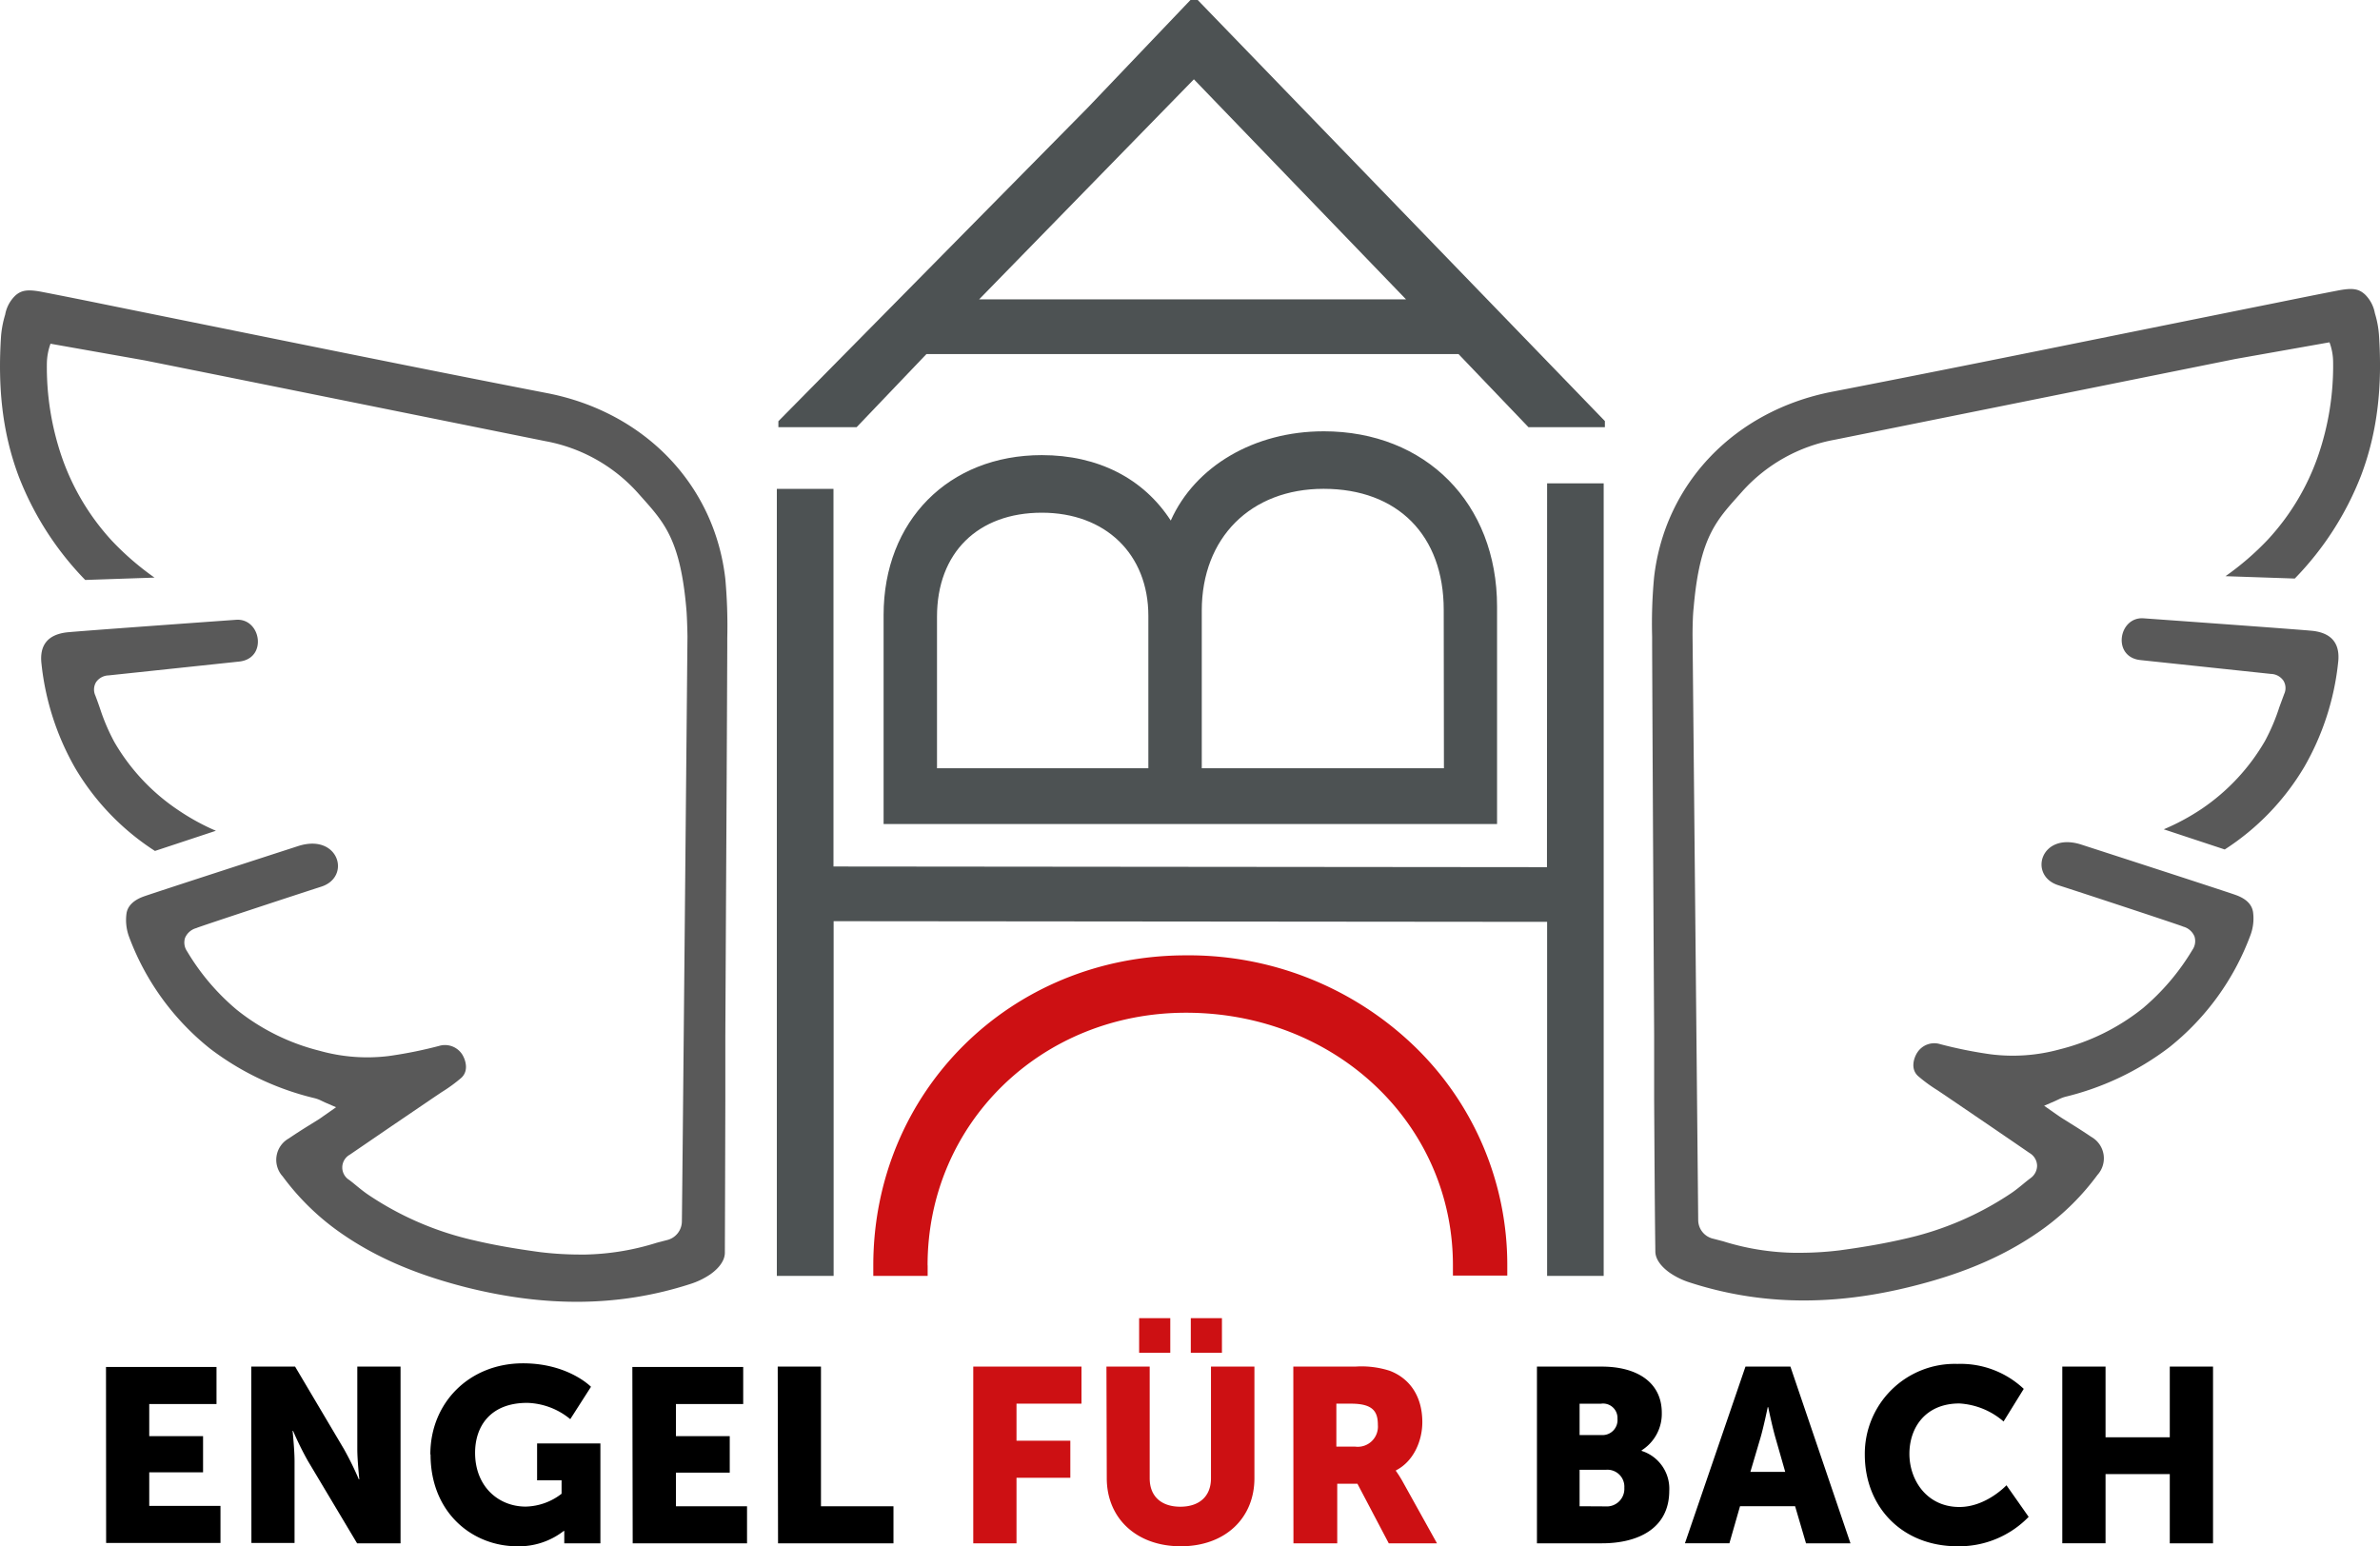 <svg xmlns="http://www.w3.org/2000/svg" viewBox="0 0 197.008 128" width="197.008" height="128"><path fill="#4d5253" d="M128.064 40.012h4.683v65.603h-4.683V76.31l-59.06-.055v29.36h-4.7V40.469h4.688v31.259l59.06.055.012-31.77Zm-18.503-4.31c8.458 0 14.36 5.964 14.36 14.505v18.007h-50.78V50.91c0-7.796 5.384-13.236 13.096-13.236 4.638 0 8.407 1.916 10.674 5.418 2.01-4.504 6.92-7.389 12.65-7.389m-14.504 15.28c0-5.107-3.542-8.542-8.82-8.542s-8.675 3.302-8.675 8.608v12.545h17.495V50.98Zm24.449-.496c0-6.175-3.814-10.023-9.945-10.023-6.03 0-10.083 4.054-10.083 10.084v13.046h20.045l-.017-13.107ZM70.908 35.363h-6.476v-.496L90.045 8.91 98.542 0h.601l33.704 34.856v.507h-6.325l-5.791-6.053H76.687l-5.78 6.053Zm10.14-10.58h35.34L98.826 6.565 81.047 24.783Z"></path><path fill="#cd1013" d="M76.788 104.757v.858h-4.5v-.858c0-14.393 11.365-25.674 25.881-25.674a26.9 26.9 0 0 1 18.892 7.506 25.134 25.134 0 0 1 7.707 18.146v.858h-4.5v-.858c0-11.693-9.704-20.902-22.093-20.902-11.994 0-21.393 9.181-21.393 20.902m35.407 15.017a1.67 1.67 0 0 0 1.866-1.798c0-1.114-.412-1.76-2.228-1.76h-1.208v3.558h1.57Zm-5.133-6.626h5.133a7.606 7.606 0 0 1 2.846.345c1.67.635 2.7 2.127 2.7 4.254 0 1.56-.735 3.258-2.188 3.993v.039c.201.283.387.576.557.88l2.845 5.117h-3.992l-2.595-4.934h-1.67v4.934h-3.625l-.011-14.628Zm-12.762-4.009h2.578v2.862h-2.578v-2.862Zm4.276 0h2.578v2.862H98.57v-2.862Zm-6.982 4.01h3.58v9.242c0 1.537 1.002 2.355 2.533 2.355s2.54-.818 2.54-2.355v-9.243h3.596v9.243c0 3.296-2.416 5.63-6.097 5.63s-6.125-2.334-6.125-5.63l-.027-9.243Zm-11.025 0h8.959v3.067h-5.379v3.068h4.455v3.068h-4.455v5.424h-3.58v-14.628Z"></path><path fill="#000" d="M170.71 127.753h3.58v-5.729h5.317v5.73h3.58v-14.628h-3.58v5.852h-5.317v-5.852h-3.58v14.627Zm-16.348-7.344c0 4.338 3.09 7.59 7.673 7.59a8.024 8.024 0 0 0 5.89-2.434l-1.837-2.617s-1.67 1.799-3.897 1.799c-2.7 0-4.137-2.227-4.137-4.399s1.33-4.17 4.137-4.17c1.35.08 2.637.604 3.658 1.492l1.67-2.7a7.617 7.617 0 0 0-5.484-2.067 7.444 7.444 0 0 0-7.673 7.529m-7.996-3.948s.329 1.592.596 2.517l.813 2.84h-2.884l.84-2.84c.268-.925.596-2.517.596-2.517h.04Zm3.13 11.27h3.68l-4.972-14.628h-3.72l-5.011 14.627h3.68l.88-3.068h4.56l.902 3.068Zm-18.743-3.069v-3.017h2.172a1.403 1.403 0 0 1 1.531 1.492 1.453 1.453 0 0 1-1.553 1.537l-2.15-.012Zm0-5.89v-2.6h1.782a1.192 1.192 0 0 1 1.353 1.246 1.242 1.242 0 0 1-1.292 1.353h-1.843Zm-3.53 8.958h5.384c2.901 0 5.569-1.169 5.569-4.36a3.28 3.28 0 0 0-2.289-3.29v-.045a3.57 3.57 0 0 0 1.67-3.107c0-2.516-2.043-3.825-4.966-3.825h-5.368v14.627Zm-62.819 0h9.555v-3.068h-6.002v-11.559h-3.58l.027 14.627Zm-12.032 0h9.465v-3.068h-5.885v-2.784h4.454v-3.017h-4.454v-2.662h5.568v-3.068h-9.176l.028 14.6ZM35.64 120.41c0 4.789 3.435 7.59 7.183 7.59a6.041 6.041 0 0 0 3.842-1.27h.044v1.024h2.99v-8.268h-5.24v3.051h2.027v1.114a5.011 5.011 0 0 1-2.967 1.063c-2.267 0-4.193-1.67-4.193-4.454 0-2.172 1.247-4.132 4.315-4.132a5.846 5.846 0 0 1 3.564 1.348l1.715-2.678s-1.882-1.944-5.624-1.944c-4.455 0-7.673 3.274-7.673 7.528m-14.811 7.345h3.57v-6.788c0-.919-.162-2.494-.162-2.494h.039c.365.853.776 1.685 1.23 2.494l4.07 6.815h3.597v-14.627h-3.58v6.832c0 .919.167 2.495.167 2.495H29.7a25.97 25.97 0 0 0-1.225-2.495l-4.048-6.832H20.8l.011 14.6Zm-12.027 0h9.466v-3.068h-5.897v-2.784h4.455v-2.99h-4.455v-2.662h5.568v-3.068H8.774l.011 14.572Z"></path><path fill="#595959" d="m17.872 68.771-5.045 1.67a20.657 20.657 0 0 1-6.609-6.87 22.022 22.022 0 0 1-2.784-8.625c-.178-1.526.512-2.4 2.055-2.595.757-.095 14.076-1.047 14.076-1.047 2.043-.122 2.595 3.196.245 3.458L8.99 55.909a1.308 1.308 0 0 0-1.036.557 1.186 1.186 0 0 0-.06 1.113c.14.371.274.743.4 1.114.311.953.708 1.875 1.186 2.756a17.083 17.083 0 0 0 5.267 5.607c.985.67 2.03 1.244 3.124 1.715ZM60.04 91.077v-5.268l.056-11.047c.04-7.053.076-14.126.105-21.22v-.723a43.475 43.475 0 0 0-.161-4.895c-.885-7.795-6.682-13.814-14.744-15.379s-16.253-3.218-24.166-4.822l-10.423-2.11-2.082-.423a552.78 552.78 0 0 0-5.112-1.02c-1.153-.222-1.737-.188-2.283.335-.419.42-.699.958-.802 1.542a8.419 8.419 0 0 0-.34 1.754c-.283 4.249.101 8.018 1.465 11.643a25.452 25.452 0 0 0 5.501 8.564l5.735-.195a23.158 23.158 0 0 1-3.513-3.035 19.75 19.75 0 0 1-4.126-6.854 22.935 22.935 0 0 1-1.27-7.85c.01-.554.112-1.102.301-1.621l7.796 1.38c10.868 2.178 22.105 4.455 33.152 6.682a13.553 13.553 0 0 1 7.661 4.277c2.05 2.321 3.508 3.597 4.026 9.649.067.752.09 2.227.09 2.227s-.446 48.292-.463 48.442a1.604 1.604 0 0 1-1.253 1.548l-.813.212a21.08 21.08 0 0 1-5.896.98h-.535a27.622 27.622 0 0 1-3.23-.2c-2.143-.29-3.897-.602-5.45-.97a25.864 25.864 0 0 1-8.776-3.775c-.345-.233-.662-.49-.969-.74-.2-.167-.4-.329-.606-.485a1.214 1.214 0 0 1 .044-2.099l3.34-2.283 3.693-2.51.6-.402a12.55 12.55 0 0 0 1.605-1.175c.645-.607.317-1.53.055-1.937a1.698 1.698 0 0 0-1.92-.69c-1.37.36-2.758.638-4.16.834a14.6 14.6 0 0 1-5.73-.44 17.879 17.879 0 0 1-6.832-3.38 18.931 18.931 0 0 1-4.12-4.843 1.275 1.275 0 0 1-.173-1.114c.169-.4.512-.7.93-.813l.067-.028c.462-.184 8.23-2.745 10.279-3.402 2.494-.802 1.459-4.399-1.854-3.38 0 0-12.039 3.898-12.863 4.199s-1.325.785-1.408 1.425a4.015 4.015 0 0 0 .211 1.893 21.337 21.337 0 0 0 6.726 9.282 23.18 23.18 0 0 0 8.67 4.098c.193.053.38.126.557.217l.272.128.914.396-1.064.746-.334.234-.835.518c-.557.345-1.114.701-1.67 1.08a2.032 2.032 0 0 0-.513 3.151 20.602 20.602 0 0 0 4.405 4.393c2.94 2.139 6.364 3.659 10.768 4.783 6.648 1.67 12.712 1.615 18.547-.267a6.342 6.342 0 0 0 1.67-.802c.357-.25 1.198-.918 1.209-1.781.017-4.21.028-8.497.039-12.634Zm119.067-22.428 5.05 1.67a20.64 20.64 0 0 0 6.604-6.871 21.938 21.938 0 0 0 2.784-8.625c.173-1.526-.518-2.4-2.054-2.595-.763-.094-14.076-1.046-14.076-1.046-2.05-.123-2.6 3.196-.25 3.457l10.812 1.147c.414.01.799.217 1.036.557.207.337.23.756.061 1.114l-.4 1.086a16.56 16.56 0 0 1-1.181 2.784 17.155 17.155 0 0 1-5.245 5.629c-.99.664-2.042 1.23-3.14 1.693Zm-42.083 34.94c0 .862.852 1.53 1.208 1.78a6.297 6.297 0 0 0 1.67.803c5.83 1.882 11.9 1.965 18.542.267 4.41-1.114 7.829-2.645 10.769-4.783a20.462 20.462 0 0 0 4.404-4.393 2.038 2.038 0 0 0-.506-3.152 47.024 47.024 0 0 0-1.67-1.08l-.83-.518-.34-.234-1.064-.746.914-.395.272-.128c.18-.089.365-.162.557-.217a23.219 23.219 0 0 0 8.614-4.098 21.37 21.37 0 0 0 6.72-9.282c.226-.604.301-1.254.218-1.893-.09-.64-.557-1.114-1.415-1.426s-12.862-4.198-12.862-4.198c-3.313-1.02-4.343 2.578-1.854 3.38 2.055.657 9.817 3.218 10.279 3.402l.067.028c.42.11.766.411.935.813.118.377.055.789-.173 1.113a19.148 19.148 0 0 1-4.12 4.844 17.963 17.963 0 0 1-6.832 3.38c-1.869.519-3.822.66-5.746.418a36.053 36.053 0 0 1-4.16-.835 1.67 1.67 0 0 0-1.915.69c-.267.406-.596 1.33.056 1.938a12.55 12.55 0 0 0 1.603 1.175l.596.4 3.692 2.512c1.113.762 2.227 1.52 3.34 2.288.373.213.61.602.63 1.03.003.425-.206.824-.557 1.064a16.51 16.51 0 0 0-.607.484c-.306.25-.618.507-.963.74a25.891 25.891 0 0 1-8.781 3.776c-1.576.367-3.308.68-5.451.969-1.072.13-2.15.197-3.23.2h-.529a20.813 20.813 0 0 1-5.868-.952l-.813-.212a1.592 1.592 0 0 1-1.253-1.548c0-.172-.468-48.442-.468-48.442s0-1.486.09-2.227c.517-6.052 1.976-7.327 4.03-9.65a13.514 13.514 0 0 1 7.662-4.276c11.047-2.227 22.272-4.487 33.147-6.681l7.795-1.381c.193.519.295 1.067.3 1.62.04 2.671-.39 5.329-1.269 7.851a19.666 19.666 0 0 1-4.126 6.854 23.158 23.158 0 0 1-3.513 3.035l5.735.195a25.368 25.368 0 0 0 5.501-8.564c1.364-3.625 1.754-7.394 1.465-11.643a8.202 8.202 0 0 0-.335-1.754 2.901 2.901 0 0 0-.807-1.542c-.557-.523-1.114-.557-2.283-.334-1.704.329-3.407.674-5.106 1.019l-2.11.423-10.451 2.11c-7.918 1.604-16.103 3.258-24.171 4.822s-13.854 7.595-14.739 15.374a40.998 40.998 0 0 0-.161 4.894v.724c.03 7.075.065 14.148.105 21.22l.062 11.047v5.267c.028 4.143.044 8.441.1 12.634Z"></path></svg>